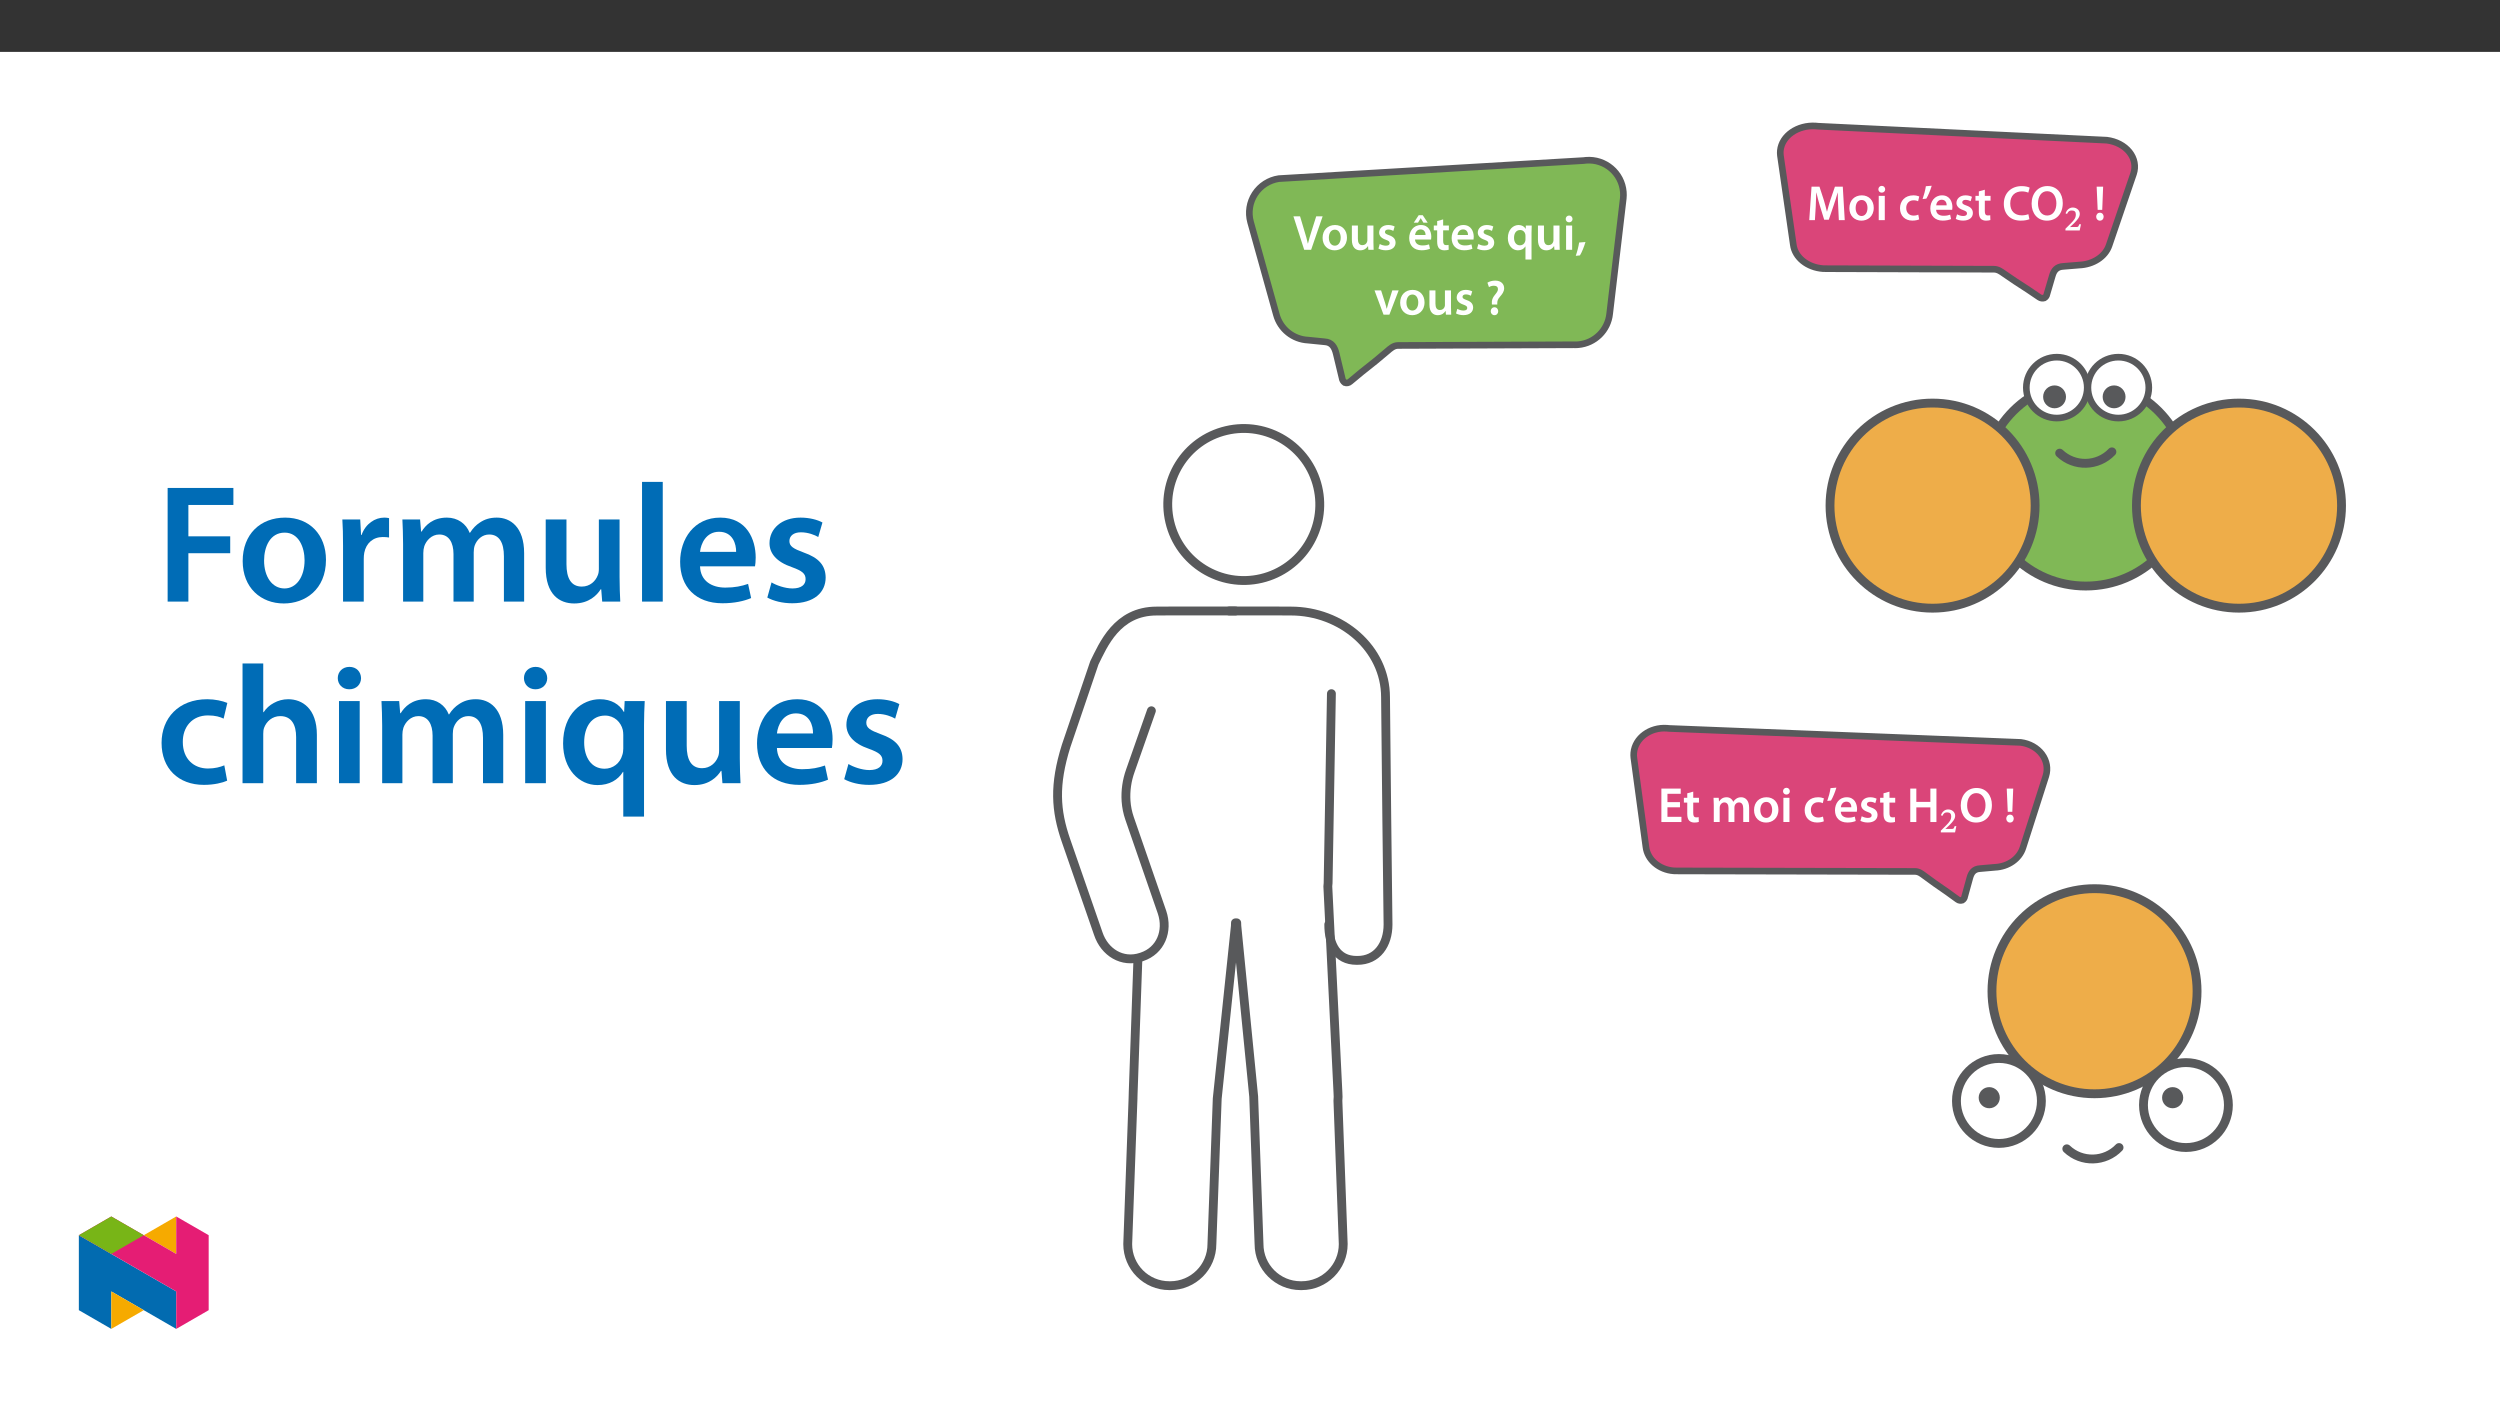 ﻿<?xml version="1.0" encoding="utf-8"?>
<svg xmlns="http://www.w3.org/2000/svg" xmlns:xlink="http://www.w3.org/1999/xlink" viewBox="0 0 960 540" version="1.1">
  <rect x="0" y="0" width="960" height="540" fill="#333333" stroke="none"/>
  <defs>
    <g>
      <symbol overflow="visible" id="glyph0-0">
        <path style="stroke:none;" d="M 0 0 L 9.453 0 L 9.453 -13.344 L 0 -13.344 Z M 4.734 -7.547 L 1.547 -12.297 L 7.891 -12.297 Z M 5.297 -6.625 L 8.516 -11.453 L 8.516 -1.875 L 5.312 -6.656 Z M 1.516 -0.953 L 4.734 -5.766 L 7.891 -1.047 L 1.547 -1.047 Z M 0.953 -11.453 L 4.125 -6.656 L 0.953 -1.875 Z M 0.953 -11.453 " />
      </symbol>
      <symbol overflow="visible" id="glyph0-1">
        <path style="stroke:none;" d="M 8.484 -7.641 L 3.672 -7.641 L 3.672 -10.844 L 8.766 -10.844 L 8.766 -12.844 L 1.344 -12.844 L 1.344 0 L 9.047 0 L 9.047 -2 L 3.672 -2 L 3.672 -5.656 L 8.484 -5.656 Z M 8.484 -7.641 " />
      </symbol>
      <symbol overflow="visible" id="glyph0-2">
        <path style="stroke:none;" d="M 1.625 -10.969 L 1.625 -9.312 L 0.328 -9.312 L 0.328 -7.469 L 1.625 -7.469 L 1.625 -3.172 C 1.625 -1.969 1.859 -1.078 2.359 -0.547 C 2.797 -0.078 3.5 0.203 4.375 0.203 C 5.094 0.203 5.719 0.094 6.062 -0.031 L 6 -1.891 C 5.75 -1.812 5.531 -1.797 5.109 -1.797 C 4.219 -1.797 3.922 -2.312 3.922 -3.438 L 3.922 -7.469 L 6.125 -7.469 L 6.125 -9.312 L 3.922 -9.312 L 3.922 -11.672 L 1.625 -11.031 Z M 1.625 -10.969 " />
      </symbol>
      <symbol overflow="visible" id="glyph0-3">
        <path style="stroke:none;" d="M 1.25 0 L 3.516 0 L 3.516 -5.484 C 3.516 -5.75 3.562 -6.016 3.641 -6.266 C 3.859 -6.891 4.453 -7.531 5.312 -7.531 C 6.391 -7.531 6.906 -6.656 6.906 -5.375 L 6.906 0 L 9.172 0 L 9.172 -5.562 C 9.172 -5.828 9.219 -6.125 9.297 -6.344 C 9.531 -7 10.125 -7.531 10.922 -7.531 C 12.031 -7.531 12.562 -6.656 12.562 -5.125 L 12.562 0 L 14.828 0 L 14.828 -5.469 C 14.828 -8.422 13.281 -9.516 11.766 -9.516 C 11 -9.516 10.406 -9.312 9.875 -8.953 C 9.453 -8.688 9.078 -8.312 8.766 -7.812 L 8.688 -7.812 C 8.328 -8.781 7.375 -9.516 6.172 -9.516 C 4.594 -9.516 3.766 -8.641 3.328 -7.953 L 3.25 -7.953 L 3.141 -9.312 L 1.156 -9.312 C 1.219 -8.453 1.25 -7.562 1.25 -6.516 Z M 1.25 0 " />
      </symbol>
      <symbol overflow="visible" id="glyph0-4">
        <path style="stroke:none;" d="M 5.438 -9.516 C 2.656 -9.516 0.656 -7.609 0.656 -4.578 C 0.656 -1.609 2.688 0.203 5.281 0.203 C 7.625 0.203 10.016 -1.344 10.016 -4.734 C 10.016 -7.531 8.172 -9.516 5.438 -9.516 Z M 5.375 -7.734 C 6.969 -7.734 7.609 -6.109 7.609 -4.672 C 7.609 -2.797 6.672 -1.578 5.359 -1.578 C 3.953 -1.578 3.062 -2.859 3.062 -4.641 C 3.062 -6.172 3.734 -7.734 5.375 -7.734 Z M 5.375 -7.734 " />
      </symbol>
      <symbol overflow="visible" id="glyph0-5">
        <path style="stroke:none;" d="M 3.578 -0.031 L 3.578 -9.312 L 1.25 -9.312 L 1.25 0 L 3.578 0 Z M 2.422 -13.156 C 1.641 -13.156 1.109 -12.547 1.109 -11.828 C 1.109 -11.141 1.625 -10.547 2.406 -10.547 C 3.219 -10.547 3.734 -11.141 3.734 -11.828 C 3.703 -12.547 3.219 -13.156 2.422 -13.156 Z M 2.422 -13.156 " />
      </symbol>
      <symbol overflow="visible" id="glyph0-6">
        <path style="stroke:none;" d="M 7.703 -2.094 C 7.25 -1.906 6.656 -1.734 5.859 -1.734 C 4.281 -1.734 3.047 -2.766 3.047 -4.656 C 3.031 -6.344 4.094 -7.609 5.859 -7.609 C 6.703 -7.609 7.25 -7.438 7.609 -7.25 L 8.047 -9.094 C 7.516 -9.328 6.641 -9.516 5.797 -9.516 C 2.547 -9.516 0.656 -7.328 0.656 -4.562 C 0.656 -1.703 2.531 0.188 5.406 0.188 C 6.562 0.188 7.531 -0.062 8.016 -0.281 L 7.688 -2.094 Z M 7.703 -2.094 " />
      </symbol>
      <symbol overflow="visible" id="glyph0-7">
        <path style="stroke:none;" d="M 1.781 -12.969 C 1.547 -11.422 1.047 -9.562 0.531 -8.094 L 1.969 -8.25 C 2.688 -9.438 3.516 -11.406 4.031 -13.203 L 1.781 -13.016 Z M 1.781 -12.969 " />
      </symbol>
      <symbol overflow="visible" id="glyph0-8">
        <path style="stroke:none;" d="M 9.062 -4 C 9.094 -4.203 9.141 -4.547 9.141 -4.969 C 9.141 -7 8.156 -9.516 5.172 -9.516 C 2.219 -9.516 0.656 -7.062 0.656 -4.5 C 0.656 -1.688 2.422 0.188 5.406 0.188 C 6.734 0.188 7.828 -0.062 8.625 -0.391 L 8.266 -2.078 C 7.562 -1.828 6.812 -1.672 5.734 -1.672 C 4.234 -1.672 2.953 -2.328 2.891 -3.953 L 9.047 -3.953 Z M 2.891 -5.625 C 2.984 -6.562 3.594 -7.828 5.031 -7.828 C 6.578 -7.828 6.969 -6.469 6.938 -5.672 L 2.891 -5.672 Z M 2.891 -5.625 " />
      </symbol>
      <symbol overflow="visible" id="glyph0-9">
        <path style="stroke:none;" d="M 0.688 -0.453 C 1.359 -0.078 2.359 0.188 3.484 0.188 C 5.922 0.188 7.234 -1.062 7.234 -2.75 C 7.203 -4.109 6.453 -5.016 4.766 -5.594 C 3.594 -6.031 3.156 -6.25 3.156 -6.828 C 3.156 -7.406 3.609 -7.781 4.453 -7.781 C 5.266 -7.781 6.016 -7.469 6.375 -7.266 L 6.875 -8.953 C 6.312 -9.25 5.438 -9.516 4.406 -9.516 C 2.266 -9.516 0.922 -8.219 0.922 -6.578 C 0.922 -5.484 1.672 -4.469 3.469 -3.859 C 4.594 -3.438 4.969 -3.172 4.969 -2.547 C 4.969 -1.953 4.516 -1.578 3.5 -1.578 C 2.672 -1.578 1.672 -1.906 1.156 -2.234 L 0.656 -0.469 Z M 0.688 -0.453 " />
      </symbol>
      <symbol overflow="visible" id="glyph0-10">
        <path style="stroke:none;" d="M 1.344 -12.797 L 1.344 0 L 3.672 0 L 3.672 -5.625 L 9.062 -5.625 L 9.062 0 L 11.391 0 L 11.391 -12.844 L 9.062 -12.844 L 9.062 -7.734 L 3.672 -7.734 L 3.672 -12.844 L 1.344 -12.844 Z M 1.344 -12.797 " />
      </symbol>
      <symbol overflow="visible" id="glyph0-11">
        <path style="stroke:none;" d="M 6.75 -13.078 C 3.156 -13.078 0.688 -10.25 0.688 -6.312 C 0.688 -2.594 2.953 0.203 6.562 0.203 C 10.062 0.203 12.656 -2.266 12.656 -6.547 C 12.656 -10.203 10.469 -13.078 6.75 -13.078 Z M 6.672 -11.109 C 9 -11.109 10.203 -8.875 10.203 -6.469 C 10.203 -3.797 8.938 -1.766 6.672 -1.766 C 4.453 -1.766 3.141 -3.766 3.141 -6.375 C 3.141 -9 4.375 -11.109 6.672 -11.109 Z M 6.672 -11.109 " />
      </symbol>
      <symbol overflow="visible" id="glyph0-12">
        <path style="stroke:none;" d="M 3.25 -3.969 L 3.594 -12.844 L 1.109 -12.844 L 1.5 -3.938 L 3.234 -3.938 Z M 2.344 0.203 C 3.234 0.203 3.797 -0.469 3.797 -1.312 C 3.781 -2.172 3.234 -2.844 2.359 -2.844 C 1.516 -2.844 0.922 -2.172 0.922 -1.312 C 0.922 -0.469 1.516 0.203 2.344 0.203 Z M 2.344 0.203 " />
      </symbol>
      <symbol overflow="visible" id="glyph0-13">
        <path style="stroke:none;" d="M 6.922 -0.031 L 11.328 -12.844 L 8.859 -12.844 L 7 -6.969 C 6.516 -5.406 6.031 -3.859 5.703 -2.406 L 5.641 -2.406 C 5.344 -3.891 4.906 -5.375 4.406 -6.984 L 2.656 -12.844 L 0.109 -12.844 L 4.25 0 L 6.906 0 Z M 6.922 -0.031 " />
      </symbol>
      <symbol overflow="visible" id="glyph0-14">
        <path style="stroke:none;" d="M 9.5 -9.312 L 7.172 -9.312 L 7.172 -3.688 C 7.172 -3.422 7.141 -3.203 7.031 -3.016 L 7.031 -2.969 C 6.812 -2.359 6.203 -1.781 5.266 -1.781 C 4.031 -1.781 3.531 -2.703 3.531 -4.234 L 3.531 -9.312 L 1.219 -9.312 L 1.219 -3.844 C 1.219 -0.828 2.75 0.203 4.406 0.203 C 6.078 0.203 6.984 -0.734 7.359 -1.375 L 7.438 -1.375 L 7.547 0 L 9.578 0 C 9.531 -0.797 9.5 -1.703 9.5 -2.797 Z M 9.5 -9.312 " />
      </symbol>
      <symbol overflow="visible" id="glyph0-15">
        <path style="stroke:none;" d="M 9.062 -4 C 9.094 -4.203 9.141 -4.547 9.141 -4.969 C 9.141 -7 8.156 -9.516 5.172 -9.516 C 2.219 -9.516 0.656 -7.062 0.656 -4.5 C 0.656 -1.688 2.422 0.188 5.406 0.188 C 6.734 0.188 7.828 -0.062 8.625 -0.391 L 8.266 -2.078 C 7.562 -1.828 6.812 -1.672 5.734 -1.672 C 4.234 -1.672 2.953 -2.328 2.891 -3.953 L 9.047 -3.953 Z M 2.891 -5.625 C 2.984 -6.562 3.594 -7.828 5.031 -7.828 C 6.578 -7.828 6.969 -6.469 6.938 -5.672 L 2.891 -5.672 Z M 4.297 -13.281 L 2.406 -10.406 L 4.031 -10.406 L 5.047 -12.109 L 5.109 -12.109 L 6.109 -10.406 L 7.766 -10.406 L 5.844 -13.297 L 4.297 -13.297 Z M 4.297 -13.281 " />
      </symbol>
      <symbol overflow="visible" id="glyph0-16">
        <path style="stroke:none;" d="M 7.422 3.75 L 9.75 3.75 L 9.75 -6.578 C 9.75 -7.547 9.781 -8.422 9.828 -9.312 L 7.562 -9.312 L 7.516 -8.062 L 7.469 -8.078 C 6.984 -8.938 6.078 -9.516 4.781 -9.516 C 2.812 -9.516 0.656 -7.875 0.656 -4.5 C 0.656 -1.625 2.438 0.203 4.516 0.203 C 5.859 0.203 6.828 -0.375 7.359 -1.266 L 7.422 -1.266 Z M 7.422 -3.922 C 7.422 -3.688 7.375 -3.406 7.297 -3.203 C 7.031 -2.266 6.266 -1.719 5.312 -1.719 C 3.844 -1.719 3.031 -2.938 3.031 -4.609 C 3.031 -6.359 3.859 -7.594 5.375 -7.594 C 6.422 -7.594 7.156 -6.891 7.359 -6.016 C 7.406 -5.844 7.422 -5.641 7.422 -5.453 Z M 7.422 -3.922 " />
      </symbol>
      <symbol overflow="visible" id="glyph0-17">
        <path style="stroke:none;" d="M 1.734 2.141 C 2.484 0.922 3.312 -1.156 3.859 -2.984 L 1.422 -2.797 C 1.172 -1.172 0.656 0.812 0.125 2.312 L 1.719 2.156 Z M 1.734 2.141 " />
      </symbol>
      <symbol overflow="visible" id="glyph0-18">
        <path style="stroke:none;" d="M 0.203 -9.25 L 3.641 0 L 5.891 0 L 9.453 -9.312 L 7 -9.312 L 5.531 -4.578 C 5.281 -3.75 5.078 -3.031 4.906 -2.328 L 4.828 -2.328 C 4.672 -3.031 4.484 -3.766 4.219 -4.578 L 2.703 -9.312 L 0.188 -9.312 Z M 0.203 -9.25 " />
      </symbol>
      <symbol overflow="visible" id="glyph0-19">
        <path style="stroke:none;" d="M 4.688 -3.938 L 4.688 -4.359 C 4.656 -5.266 4.938 -6 5.703 -6.875 C 6.516 -7.797 7.328 -8.766 7.328 -10.141 C 7.328 -11.656 6.25 -13.078 3.891 -13.078 C 2.688 -13.078 1.609 -12.719 0.906 -12.281 L 1.5 -10.562 C 1.969 -10.906 2.719 -11.109 3.391 -11.109 C 4.453 -11.094 4.953 -10.594 4.953 -9.797 C 4.953 -9.062 4.469 -8.438 3.75 -7.562 C 2.859 -6.516 2.516 -5.438 2.609 -4.422 L 2.625 -3.891 L 4.688 -3.891 Z M 3.594 0.203 C 4.484 0.203 5.047 -0.469 5.047 -1.312 C 5.031 -2.172 4.469 -2.844 3.609 -2.844 C 2.781 -2.844 2.172 -2.172 2.172 -1.312 C 2.172 -0.469 2.766 0.203 3.594 0.203 Z M 3.594 0.203 " />
      </symbol>
      <symbol overflow="visible" id="glyph0-20">
        <path style="stroke:none;" d="M 12.359 0 L 14.625 0 L 13.875 -12.844 L 10.859 -12.844 L 9.094 -7.688 C 8.609 -6.188 8.172 -4.609 7.828 -3.297 L 7.766 -3.297 C 7.453 -4.656 7.062 -6.172 6.609 -7.656 L 4.922 -12.844 L 1.875 -12.844 L 1 0 L 3.172 0 L 3.484 -5.172 C 3.578 -6.906 3.656 -8.938 3.688 -10.562 L 3.75 -10.562 C 4.094 -9 4.547 -7.266 5.031 -5.641 L 6.734 -0.156 L 8.5 -0.156 L 10.391 -5.719 C 10.953 -7.328 11.484 -9.047 11.891 -10.562 L 11.938 -10.562 C 11.938 -8.875 12.031 -6.891 12.109 -5.234 Z M 12.359 0 " />
      </symbol>
      <symbol overflow="visible" id="glyph0-21">
        <path style="stroke:none;" d="M 10.109 -2.297 C 9.484 -2.031 8.5 -1.828 7.562 -1.828 C 4.75 -1.828 3.125 -3.562 3.125 -6.375 C 3.125 -9.438 5 -11.031 7.594 -11.031 C 8.625 -11.031 9.484 -10.797 10.062 -10.547 L 10.578 -12.469 C 10.109 -12.719 9.031 -13.062 7.5 -13.062 C 3.594 -13.062 0.656 -10.469 0.656 -6.266 C 0.656 -2.359 3.125 0.203 7.172 0.203 C 8.719 0.203 9.938 -0.094 10.484 -0.359 L 10.078 -2.297 Z M 10.109 -2.297 " />
      </symbol>
      <symbol overflow="visible" id="glyph1-0">
        <path style="stroke:none;" d="M 4.375 -2.391 L 4.375 -2.594 C 4.375 -4.047 6.5 -5.078 6.5 -7.016 C 6.5 -8.406 5.219 -9.141 3.922 -9.141 C 2.578 -9.141 1.531 -8.234 1.531 -7.172 C 1.531 -6.547 1.922 -6.109 2.344 -6.109 C 2.656 -6.109 3.078 -6.406 3.078 -6.828 C 3.078 -7.328 2.797 -7.344 2.797 -7.781 C 2.797 -8.188 3.016 -8.359 3.797 -8.359 C 4.656 -8.359 5.031 -8.031 5.031 -6.984 C 5.031 -4.938 3.562 -4.453 3.562 -2.734 L 3.562 -2.25 L 4.375 -2.25 Z M 4.875 -0.766 C 4.875 -1.172 4.469 -1.703 4 -1.703 C 3.516 -1.703 3.078 -1.188 3.078 -0.766 C 3.078 -0.328 3.469 0.109 3.984 0.109 C 4.469 0.109 4.875 -0.344 4.875 -0.766 Z M 8.016 2.109 L 8.016 -10.672 L -0.016 -10.672 L -0.016 2.234 L 8.016 2.234 Z M 7.188 1.266 L 0.938 1.266 L 0.938 -9.719 L 7.047 -9.719 L 7.047 1.266 Z M 7.188 1.266 " />
      </symbol>
      <symbol overflow="visible" id="glyph1-1">
        <path style="stroke:none;" d="M 6.141 -2.391 L 5.672 -2.391 C 5.312 -1.453 5.281 -1.328 4.578 -1.328 L 2.75 -1.328 L 1.953 -1.297 L 1.953 -1.156 L 3.656 -2.766 C 5.062 -4.188 5.859 -5.188 5.859 -6.375 C 5.859 -7.766 4.672 -8.812 3.188 -8.812 C 1.891 -8.812 0.844 -7.922 0.406 -6.578 L 0.953 -6.344 C 1.531 -7.5 1.969 -7.672 2.828 -7.672 C 3.859 -7.672 4.344 -7.172 4.344 -6.172 C 4.344 -4.781 3.719 -4.047 2.406 -2.703 L 0.359 -0.656 L 0.359 0 L 5.828 0 L 6.312 -2.391 Z M 6.141 -2.391 " />
      </symbol>
      <symbol overflow="visible" id="glyph2-0">
        <path style="stroke:none;" d="M 0 0 L 32.375 0 L 32.375 -45.328 L 0 -45.328 Z M 16.188 -25.578 L 5.188 -42.094 L 27.188 -42.094 Z M 18.125 -22.656 L 29.141 -39.172 L 29.141 -6.156 Z M 5.188 -3.234 L 16.188 -19.75 L 27.188 -3.234 Z M 3.234 -39.172 L 14.25 -22.656 L 3.234 -6.156 Z M 3.234 -39.172 " />
      </symbol>
      <symbol overflow="visible" id="glyph2-1">
        <path style="stroke:none;" d="M 4.594 0 L 12.562 0 L 12.562 -18.578 L 28.625 -18.578 L 28.625 -25.062 L 12.562 -25.062 L 12.562 -37.109 L 29.844 -37.109 L 29.844 -43.641 L 4.594 -43.641 Z M 4.594 0 " />
      </symbol>
      <symbol overflow="visible" id="glyph2-2">
        <path style="stroke:none;" d="M 18.578 -32.25 C 9.062 -32.25 2.266 -25.906 2.266 -15.547 C 2.266 -5.375 9.188 0.719 18.062 0.719 C 26.094 0.719 34.25 -4.469 34.25 -16.062 C 34.25 -25.641 27.969 -32.25 18.578 -32.25 Z M 18.391 -26.484 C 23.828 -26.484 26.031 -20.781 26.031 -15.859 C 26.031 -9.453 22.859 -5.047 18.328 -5.047 C 13.531 -5.047 10.484 -9.641 10.484 -15.734 C 10.484 -20.984 12.75 -26.484 18.391 -26.484 Z M 18.391 -26.484 " />
      </symbol>
      <symbol overflow="visible" id="glyph2-3">
        <path style="stroke:none;" d="M 4.281 0 L 12.234 0 L 12.234 -16.375 C 12.234 -17.219 12.297 -18.062 12.438 -18.781 C 13.141 -22.406 15.797 -24.797 19.547 -24.797 C 20.531 -24.797 21.234 -24.734 21.953 -24.609 L 21.953 -32.047 C 21.297 -32.188 20.844 -32.25 20.078 -32.25 C 16.641 -32.25 12.953 -29.984 11.391 -25.578 L 11.203 -25.578 L 10.875 -31.531 L 4.016 -31.531 C 4.203 -28.75 4.281 -25.641 4.281 -21.375 Z M 4.281 0 " />
      </symbol>
      <symbol overflow="visible" id="glyph2-4">
        <path style="stroke:none;" d="M 4.281 0 L 12.047 0 L 12.047 -18.641 C 12.047 -19.547 12.172 -20.469 12.438 -21.297 C 13.203 -23.438 15.219 -25.766 18.188 -25.766 C 21.891 -25.766 23.641 -22.656 23.641 -18.266 L 23.641 0 L 31.406 0 L 31.406 -18.906 C 31.406 -19.812 31.531 -20.844 31.797 -21.562 C 32.641 -23.828 34.641 -25.766 37.359 -25.766 C 41.188 -25.766 43 -22.656 43 -17.422 L 43 0 L 50.766 0 L 50.766 -18.578 C 50.766 -28.688 45.453 -32.25 40.281 -32.25 C 37.625 -32.25 35.609 -31.594 33.797 -30.375 C 32.375 -29.469 31.078 -28.172 29.984 -26.422 L 29.844 -26.422 C 28.484 -29.922 25.25 -32.25 21.109 -32.25 C 15.734 -32.25 12.891 -29.328 11.391 -26.875 L 11.203 -26.875 L 10.812 -31.531 L 4.016 -31.531 C 4.141 -28.812 4.281 -25.766 4.281 -22.141 Z M 4.281 0 " />
      </symbol>
      <symbol overflow="visible" id="glyph2-5">
        <path style="stroke:none;" d="M 32.5 -31.531 L 24.547 -31.531 L 24.547 -12.5 C 24.547 -11.594 24.406 -10.688 24.094 -10.031 C 23.312 -7.969 21.234 -5.766 18 -5.766 C 13.797 -5.766 12.109 -9.125 12.109 -14.375 L 12.109 -31.531 L 4.141 -31.531 L 4.141 -13.016 C 4.141 -2.719 9.391 0.719 15.094 0.719 C 20.781 0.719 23.891 -2.531 25.25 -4.734 L 25.453 -4.734 L 25.828 0 L 32.766 0 C 32.641 -2.594 32.5 -5.703 32.5 -9.453 Z M 32.5 -31.531 " />
      </symbol>
      <symbol overflow="visible" id="glyph2-6">
        <path style="stroke:none;" d="M 4.281 0 L 12.234 0 L 12.234 -45.969 L 4.281 -45.969 Z M 4.281 0 " />
      </symbol>
      <symbol overflow="visible" id="glyph2-7">
        <path style="stroke:none;" d="M 31.016 -13.531 C 31.141 -14.25 31.281 -15.406 31.281 -16.906 C 31.281 -23.828 27.906 -32.25 17.672 -32.25 C 7.578 -32.25 2.266 -24.016 2.266 -15.281 C 2.266 -5.641 8.281 0.641 18.516 0.641 C 23.047 0.641 26.812 -0.188 29.531 -1.359 L 28.359 -6.797 C 25.906 -5.953 23.312 -5.375 19.625 -5.375 C 14.5 -5.375 10.094 -7.828 9.906 -13.531 Z M 9.906 -19.094 C 10.234 -22.344 12.297 -26.812 17.219 -26.812 C 22.531 -26.812 23.828 -22.016 23.766 -19.094 Z M 9.906 -19.094 " />
      </symbol>
      <symbol overflow="visible" id="glyph2-8">
        <path style="stroke:none;" d="M 2.328 -1.547 C 4.656 -0.266 8.094 0.641 11.906 0.641 C 20.266 0.641 24.734 -3.5 24.734 -9.266 C 24.672 -13.922 22.078 -16.828 16.312 -18.844 C 12.297 -20.328 10.812 -21.234 10.812 -23.25 C 10.812 -25.188 12.375 -26.609 15.219 -26.609 C 18 -26.609 20.594 -25.578 21.891 -24.797 L 23.5 -30.375 C 21.625 -31.406 18.578 -32.25 15.094 -32.25 C 7.766 -32.25 3.172 -27.969 3.172 -22.406 C 3.172 -18.641 5.703 -15.281 11.844 -13.203 C 15.734 -11.781 17.031 -10.75 17.031 -8.609 C 17.031 -6.547 15.469 -5.047 11.984 -5.047 C 9.125 -5.047 5.703 -6.281 3.953 -7.375 Z M 2.328 -1.547 " />
      </symbol>
      <symbol overflow="visible" id="glyph2-9">
        <path style="stroke:none;" d="M 26.359 -6.859 C 24.797 -6.219 22.797 -5.641 20.078 -5.641 C 14.641 -5.641 10.422 -9.328 10.422 -15.797 C 10.359 -21.562 13.984 -26.031 20.078 -26.031 C 22.922 -26.031 24.797 -25.453 26.094 -24.797 L 27.516 -30.828 C 25.703 -31.594 22.734 -32.25 19.812 -32.25 C 8.734 -32.25 2.266 -24.922 2.266 -15.469 C 2.266 -5.703 8.672 0.641 18.516 0.641 C 22.469 0.641 25.766 -0.188 27.453 -0.969 Z M 26.359 -6.859 " />
      </symbol>
      <symbol overflow="visible" id="glyph2-10">
        <path style="stroke:none;" d="M 4.281 0 L 12.234 0 L 12.234 -18.906 C 12.234 -19.75 12.297 -20.594 12.562 -21.297 C 13.469 -23.703 15.672 -25.766 18.781 -25.766 C 23.188 -25.766 24.859 -22.281 24.859 -17.734 L 24.859 0 L 32.828 0 L 32.828 -18.578 C 32.828 -28.688 27.188 -32.25 21.828 -32.25 C 19.812 -32.25 17.938 -31.734 16.312 -30.828 C 14.703 -29.984 13.344 -28.75 12.375 -27.266 L 12.234 -27.266 L 12.234 -45.969 L 4.281 -45.969 Z M 4.281 0 " />
      </symbol>
      <symbol overflow="visible" id="glyph2-11">
        <path style="stroke:none;" d="M 12.234 0 L 12.234 -31.531 L 4.281 -31.531 L 4.281 0 Z M 8.281 -44.672 C 5.641 -44.672 3.812 -42.797 3.812 -40.344 C 3.812 -38.016 5.562 -36.062 8.219 -36.062 C 11 -36.062 12.75 -38.016 12.75 -40.344 C 12.688 -42.797 11 -44.672 8.281 -44.672 Z M 8.281 -44.672 " />
      </symbol>
      <symbol overflow="visible" id="glyph2-12">
        <path style="stroke:none;" d="M 25.375 12.828 L 33.344 12.828 L 33.344 -22.406 C 33.344 -25.703 33.469 -28.688 33.609 -31.531 L 25.906 -31.531 L 25.703 -27.328 L 25.578 -27.391 C 23.891 -30.297 20.781 -32.25 16.375 -32.25 C 9.641 -32.25 2.266 -26.812 2.266 -15.281 C 2.266 -5.438 8.359 0.719 15.469 0.719 C 20.078 0.719 23.375 -1.297 25.25 -4.344 L 25.375 -4.344 Z M 25.375 -13.281 C 25.375 -12.5 25.25 -11.531 25 -10.812 C 24.094 -7.641 21.438 -5.562 18.188 -5.562 C 13.141 -5.562 10.359 -9.906 10.359 -15.672 C 10.359 -21.625 13.203 -25.969 18.391 -25.969 C 21.953 -25.969 24.469 -23.438 25.188 -20.469 C 25.312 -19.875 25.375 -19.172 25.375 -18.516 Z M 25.375 -13.281 " />
      </symbol>
    </g>
    <clipPath id="clip1">
      <path d="M 404.402 232 L 477 232 L 477 370 L 404.402 370 Z M 404.402 232 " />
    </clipPath>
    <clipPath id="clip2">
      <path d="M 431 264 L 518 264 L 518 495.402 L 431 495.402 Z M 431 264 " />
    </clipPath>
    <clipPath id="clip3">
      <path d="M 775 359 L 900.848 359 L 900.848 489 L 775 489 Z M 775 359 " />
    </clipPath>
    <clipPath id="clip4">
      <path d="M 772 106 L 900.848 106 L 900.848 282 L 772 282 Z M 772 106 " />
    </clipPath>
    <clipPath id="clip5">
      <path d="M 443 47.074 L 660 47.074 L 660 184 L 443 184 Z M 443 47.074 " />
    </clipPath>
    <clipPath id="clip6">
      <path d="M 647 47.074 L 856 47.074 L 856 151 L 647 151 Z M 647 47.074 " />
    </clipPath>
    <clipPath id="clip7">
      <path d="M 30.277 474 L 68 474 L 68 510.301 L 30.277 510.301 Z M 30.277 474 " />
    </clipPath>
    <clipPath id="clip8">
      <path d="M 42 495 L 56 495 L 56 510.301 L 42 510.301 Z M 42 495 " />
    </clipPath>
    <clipPath id="clip9">
      <path d="M 55 467.125 L 68 467.125 L 68 482 L 55 482 Z M 55 467.125 " />
    </clipPath>
    <clipPath id="clip10">
      <path d="M 30.277 467.125 L 80.133 467.125 L 80.133 510.301 L 30.277 510.301 Z M 30.277 467.125 " />
    </clipPath>
    <clipPath id="clip11">
      <path d="M 30.277 467.125 L 56 467.125 L 56 482 L 30.277 482 Z M 30.277 467.125 " />
    </clipPath>
  </defs>
  <g id="surface1">
    <path style=" stroke:none;fill-rule:nonzero;fill:rgb(100%,100%,100%);fill-opacity:1;" d="M 0 559.926 L 960 559.926 L 960 19.926 L 0 19.926 Z M 0 559.926 " />
    <path style="fill:none;stroke-width:4;stroke-linecap:round;stroke-linejoin:round;stroke:rgb(34.499%,34.9%,35.699%);stroke-opacity:1;stroke-miterlimit:4;" d="M 0.002 0.002 C -0.021 -8.95 3.6 -16.221 12.548 -16.243 L 12.934 -16.243 C 21.881 -16.271 26.748 -9.033 26.771 -0.085 C 26.771 -0.085 25.645 94.101 25.645 102.603 C 25.645 124.772 5.677 141.541 -17.016 141.574 L -23.468 141.606 L -44.984 141.606 " transform="matrix(0.85,0,0,-0.85,510.248,354.982)" />
    <g clip-path="url(#clip1)" clip-rule="nonzero">
      <path style="fill:none;stroke-width:4;stroke-linecap:round;stroke-linejoin:round;stroke:rgb(34.499%,34.9%,35.699%);stroke-opacity:1;stroke-miterlimit:4;" d="M 0.001 -0.002 L -29.162 -0.002 L -35.614 -0.034 C -53.569 -0.034 -59.76 -15.448 -63.749 -23.44 L -76.506 -60.972 C -82.016 -78.587 -81.281 -90.094 -76.561 -103.715 L -61.984 -145.751 C -59.153 -154.239 -51.12 -159.202 -42.632 -156.372 L -42.269 -156.252 C -33.776 -153.421 -30.334 -144.621 -33.165 -136.133 L -47.852 -93.683 C -48.716 -91.165 -49.245 -88.545 -49.433 -85.894 C -49.732 -81.229 -49.07 -76.555 -47.489 -72.162 L -37.981 -45.08 " transform="matrix(0.85,0,0,-0.85,474.421,234.615)" />
    </g>
    <g clip-path="url(#clip2)" clip-rule="nonzero">
      <path style="fill:none;stroke-width:4;stroke-linecap:round;stroke-linejoin:round;stroke:rgb(34.499%,34.9%,35.699%);stroke-opacity:1;stroke-miterlimit:4;" d="M 0.002 -0 L -2.126 -60.221 C -2.19 -60.956 -2.209 -61.696 -2.186 -62.436 L -2.186 -62.62 L -4.589 -128.521 C -4.589 -138.897 3.821 -147.312 14.202 -147.312 L 14.648 -147.312 C 25.029 -147.312 33.444 -138.897 33.444 -128.521 L 35.852 -62.776 L 44.041 15.147 C 44.083 15.629 44.096 16.116 44.083 16.604 C 44.276 16.604 44.469 16.604 44.657 16.604 C 44.653 16.121 44.662 15.634 44.708 15.147 L 52.332 -62.009 C 52.332 -62.036 52.327 -62.068 52.327 -62.096 L 54.735 -128.521 C 54.735 -138.897 63.15 -147.312 73.531 -147.312 L 73.977 -147.312 C 84.358 -147.312 92.773 -138.897 92.773 -128.521 L 90.365 -63.755 C 90.484 -62.583 90.494 -61.397 90.392 -60.221 L 85.811 33.134 C 85.893 33.589 85.935 34.053 85.939 34.517 L 87.433 120.142 " transform="matrix(0.85,0,0,-0.85,436.944,368.484)" />
    </g>
    <path style="fill:none;stroke-width:4;stroke-linecap:round;stroke-linejoin:round;stroke:rgb(34.499%,34.9%,35.699%);stroke-opacity:1;stroke-miterlimit:4;" d="M 0.002 -0.001 C 18.457 4.356 36.95 -7.073 41.307 -25.529 C 45.663 -43.985 34.234 -62.482 15.778 -66.839 C -2.678 -71.195 -21.175 -59.766 -25.527 -41.306 C -29.888 -22.85 -18.459 -4.357 0.002 -0.001 Z M 0.002 -0.001 " transform="matrix(0.85,0,0,-0.85,470.901,165.324)" />
    <path style=" stroke:none;fill-rule:nonzero;fill:rgb(93.3%,67.799%,28.6%);fill-opacity:1;" d="M 804.293 341.25 C 826.039 341.25 843.672 358.883 843.672 380.629 C 843.672 402.379 826.039 420.008 804.293 420.008 C 782.543 420.008 764.914 402.379 764.914 380.629 C 764.914 358.883 782.543 341.25 804.293 341.25 " />
    <path style="fill:none;stroke-width:4;stroke-linecap:butt;stroke-linejoin:miter;stroke:rgb(34.499%,34.9%,35.699%);stroke-opacity:1;stroke-miterlimit:10;" d="M 0 0.001 C 25.584 0.001 46.328 -20.743 46.328 -46.327 C 46.328 -71.915 25.584 -92.655 0 -92.655 C -25.588 -92.655 -46.328 -71.915 -46.328 -46.327 C -46.328 -20.743 -25.588 0.001 0 0.001 Z M 0 0.001 " transform="matrix(0.85,0,0,-0.85,804.293,341.251)" />
    <path style=" stroke:none;fill-rule:nonzero;fill:rgb(100%,100%,100%);fill-opacity:1;" d="M 767.586 406.461 C 776.594 406.461 783.895 413.762 783.895 422.77 C 783.895 431.773 776.594 439.078 767.586 439.078 C 758.582 439.078 751.277 431.773 751.277 422.77 C 751.277 413.762 758.582 406.461 767.586 406.461 " />
    <path style="fill:none;stroke-width:4;stroke-linecap:butt;stroke-linejoin:miter;stroke:rgb(34.499%,34.9%,35.699%);stroke-opacity:1;stroke-miterlimit:10;" d="M -0.001 0.001 C 10.596 0.001 19.186 -8.588 19.186 -19.186 C 19.186 -29.778 10.596 -38.372 -0.001 -38.372 C -10.594 -38.372 -19.188 -29.778 -19.188 -19.186 C -19.188 -8.588 -10.594 0.001 -0.001 0.001 Z M -0.001 0.001 " transform="matrix(0.85,0,0,-0.85,767.587,406.462)" />
    <path style=" stroke:none;fill-rule:nonzero;fill:rgb(100%,100%,100%);fill-opacity:1;" d="M 839.398 408.035 C 848.406 408.035 855.707 415.336 855.707 424.34 C 855.707 433.348 848.406 440.648 839.398 440.648 C 830.395 440.648 823.094 433.348 823.094 424.34 C 823.094 415.336 830.395 408.035 839.398 408.035 " />
    <g clip-path="url(#clip3)" clip-rule="nonzero">
      <path style="fill:none;stroke-width:4;stroke-linecap:butt;stroke-linejoin:miter;stroke:rgb(34.499%,34.9%,35.699%);stroke-opacity:1;stroke-miterlimit:10;" d="M -0.001 -0.002 C 10.596 -0.002 19.186 -8.591 19.186 -19.184 C 19.186 -29.782 10.596 -38.371 -0.001 -38.371 C -10.594 -38.371 -19.183 -29.782 -19.183 -19.184 C -19.183 -8.591 -10.594 -0.002 -0.001 -0.002 Z M -0.001 -0.002 " transform="matrix(0.85,0,0,-0.85,839.399,408.033)" />
    </g>
    <path style=" stroke:none;fill-rule:nonzero;fill:rgb(50.2%,72.198%,33.699%);fill-opacity:1;" d="M 800.938 146.281 C 822.688 146.281 840.316 163.91 840.316 185.66 C 840.316 207.41 822.688 225.039 800.938 225.039 C 779.191 225.039 761.559 207.41 761.559 185.66 C 761.559 163.91 779.191 146.281 800.938 146.281 " />
    <path style="fill:none;stroke-width:4;stroke-linecap:butt;stroke-linejoin:miter;stroke:rgb(34.499%,34.9%,35.699%);stroke-opacity:1;stroke-miterlimit:10;" d="M -0 -0 C 25.588 -0 46.328 -20.74 46.328 -46.329 C 46.328 -71.917 25.588 -92.657 -0 -92.657 C -25.584 -92.657 -46.328 -71.917 -46.328 -46.329 C -46.328 -20.74 -25.584 -0 -0 -0 Z M -0 -0 " transform="matrix(0.85,0,0,-0.85,800.938,146.281)" />
    <path style="fill:none;stroke-width:4;stroke-linecap:round;stroke-linejoin:miter;stroke:rgb(34.499%,34.9%,35.699%);stroke-opacity:1;stroke-miterlimit:10;" d="M 0.002 0.001 C -6.358 -6.681 -16.928 -6.938 -23.605 -0.578 " transform="matrix(0.85,0,0,-0.85,810.971,173.509)" />
    <path style="fill:none;stroke-width:4;stroke-linecap:round;stroke-linejoin:miter;stroke:rgb(34.499%,34.9%,35.699%);stroke-opacity:1;stroke-miterlimit:10;" d="M 0.001 0 C -6.359 -6.677 -16.929 -6.939 -23.606 -0.579 " transform="matrix(0.85,0,0,-0.85,813.718,440.649)" />
    <path style=" stroke:none;fill-rule:nonzero;fill:rgb(93.3%,67.799%,28.6%);fill-opacity:1;" d="M 742.105 154.781 C 763.855 154.781 781.484 172.41 781.484 194.16 C 781.484 215.91 763.855 233.539 742.105 233.539 C 720.355 233.539 702.727 215.91 702.727 194.16 C 702.727 172.41 720.355 154.781 742.105 154.781 " />
    <path style="fill:none;stroke-width:4;stroke-linecap:butt;stroke-linejoin:miter;stroke:rgb(34.499%,34.9%,35.699%);stroke-opacity:1;stroke-miterlimit:10;" d="M 0.001 -0 C 25.589 -0 46.329 -20.74 46.329 -46.329 C 46.329 -71.917 25.589 -92.657 0.001 -92.657 C -25.588 -92.657 -46.328 -71.917 -46.328 -46.329 C -46.328 -20.74 -25.588 -0 0.001 -0 Z M 0.001 -0 " transform="matrix(0.85,0,0,-0.85,742.105,154.781)" />
    <path style=" stroke:none;fill-rule:nonzero;fill:rgb(93.3%,67.799%,28.6%);fill-opacity:1;" d="M 859.77 154.781 C 881.52 154.781 899.148 172.41 899.148 194.16 C 899.148 215.91 881.52 233.539 859.77 233.539 C 838.023 233.539 820.391 215.91 820.391 194.16 C 820.391 172.41 838.023 154.781 859.77 154.781 " />
    <g clip-path="url(#clip4)" clip-rule="nonzero">
      <path style="fill:none;stroke-width:4;stroke-linecap:butt;stroke-linejoin:miter;stroke:rgb(34.499%,34.9%,35.699%);stroke-opacity:1;stroke-miterlimit:10;" d="M -0.001 -0 C 25.587 -0 46.327 -20.74 46.327 -46.329 C 46.327 -71.917 25.587 -92.657 -0.001 -92.657 C -25.585 -92.657 -46.329 -71.917 -46.329 -46.329 C -46.329 -20.74 -25.585 -0 -0.001 -0 Z M -0.001 -0 " transform="matrix(0.85,0,0,-0.85,859.77,154.781)" />
    </g>
    <path style=" stroke:none;fill-rule:nonzero;fill:rgb(100%,100%,100%);fill-opacity:1;" d="M 789.805 137.156 C 796.262 137.156 801.496 142.391 801.496 148.848 C 801.496 155.305 796.262 160.539 789.805 160.539 C 783.344 160.539 778.109 155.305 778.109 148.848 C 778.109 142.391 783.344 137.156 789.805 137.156 " />
    <path style="fill:none;stroke-width:3;stroke-linecap:butt;stroke-linejoin:miter;stroke:rgb(34.499%,34.9%,35.699%);stroke-opacity:1;stroke-miterlimit:10;" d="M 0.002 0.001 C 7.599 0.001 13.757 -6.158 13.757 -13.754 C 13.757 -21.351 7.599 -27.509 0.002 -27.509 C -7.599 -27.509 -13.757 -21.351 -13.757 -13.754 C -13.757 -6.158 -7.599 0.001 0.002 0.001 Z M 0.002 0.001 " transform="matrix(0.85,0,0,-0.85,789.803,137.157)" />
    <path style=" stroke:none;fill-rule:nonzero;fill:rgb(100%,100%,100%);fill-opacity:1;" d="M 813.453 137.156 C 819.91 137.156 825.145 142.391 825.145 148.848 C 825.145 155.305 819.91 160.539 813.453 160.539 C 806.996 160.539 801.762 155.305 801.762 148.848 C 801.762 142.391 806.996 137.156 813.453 137.156 " />
    <path style="fill:none;stroke-width:3;stroke-linecap:butt;stroke-linejoin:miter;stroke:rgb(34.499%,34.9%,35.699%);stroke-opacity:1;stroke-miterlimit:10;" d="M -0.001 0.001 C 7.595 0.001 13.753 -6.158 13.753 -13.754 C 13.753 -21.351 7.595 -27.509 -0.001 -27.509 C -7.598 -27.509 -13.756 -21.351 -13.756 -13.754 C -13.756 -6.158 -7.598 0.001 -0.001 0.001 Z M -0.001 0.001 " transform="matrix(0.85,0,0,-0.85,813.454,137.157)" />
    <path style=" stroke:none;fill-rule:nonzero;fill:rgb(34.499%,34.9%,35.699%);fill-opacity:1;" d="M 763.867 417.457 C 766.109 417.457 767.926 419.273 767.926 421.516 C 767.926 423.754 766.109 425.57 763.867 425.57 C 761.629 425.57 759.812 423.754 759.812 421.516 C 759.812 419.273 761.629 417.457 763.867 417.457 " />
    <path style=" stroke:none;fill-rule:nonzero;fill:rgb(34.499%,34.9%,35.699%);fill-opacity:1;" d="M 834.301 417.457 C 836.539 417.457 838.355 419.273 838.355 421.516 C 838.355 423.754 836.539 425.57 834.301 425.57 C 832.059 425.57 830.242 423.754 830.242 421.516 C 830.242 419.273 832.059 417.457 834.301 417.457 " />
    <path style=" stroke:none;fill-rule:nonzero;fill:rgb(50.2%,72.198%,33.699%);fill-opacity:1;" d="M 481.891 74.5 C 483.961 71.312 487.297 69.164 491.059 68.594 L 608.117 61.66 C 608.414 61.617 608.715 61.582 609.008 61.555 C 616.332 60.953 622.758 66.398 623.359 73.723 C 623.426 74.531 623.418 75.348 623.336 76.156 L 618.117 120.449 C 617.473 126.812 612.395 131.816 606.027 132.363 C 605.426 132.414 604.82 132.426 604.215 132.395 L 536.852 132.656 C 535.137 132.664 533.91 133.828 532.691 134.867 C 531.18 136.16 529.652 137.434 528.113 138.695 C 526.352 140.129 524.578 141.543 522.781 142.938 C 521.297 144.09 519.922 145.41 518.434 146.547 C 517.883 147.043 517.102 147.195 516.406 146.938 C 515.801 146.504 515.414 145.832 515.34 145.09 L 513.109 135.809 C 512.512 133.328 511.414 131.379 508.609 131.238 L 502.289 130.605 C 496.555 130.324 491.648 126.391 490.133 120.852 L 480.219 85.281 C 479.211 81.613 479.816 77.691 481.891 74.5 " />
    <g clip-path="url(#clip5)" clip-rule="nonzero">
      <path style="fill:none;stroke-width:3;stroke-linecap:butt;stroke-linejoin:miter;stroke:rgb(34.499%,34.9%,35.699%);stroke-opacity:1;stroke-miterlimit:10;" d="M 0.002 0.001 C 2.438 3.751 6.362 6.279 10.788 6.95 L 148.504 15.107 C 148.853 15.158 149.207 15.199 149.552 15.231 C 158.168 15.939 165.728 9.533 166.436 0.916 C 166.514 -0.035 166.505 -0.996 166.408 -1.947 L 160.269 -54.057 C 159.51 -61.543 153.536 -67.43 146.045 -68.073 C 145.338 -68.133 144.625 -68.147 143.913 -68.11 L 64.662 -68.418 C 62.645 -68.427 61.202 -69.796 59.768 -71.019 C 57.989 -72.54 56.192 -74.038 54.382 -75.523 C 52.309 -77.209 50.223 -78.873 48.109 -80.513 C 46.362 -81.869 44.745 -83.422 42.994 -84.76 C 42.346 -85.343 41.427 -85.523 40.609 -85.219 C 39.896 -84.709 39.441 -83.919 39.354 -83.046 L 36.73 -72.126 C 36.027 -69.208 34.736 -66.915 31.436 -66.75 L 24 -66.005 C 17.254 -65.674 11.482 -61.046 9.699 -54.53 L -1.965 -12.682 C -3.15 -8.367 -2.438 -3.753 0.002 0.001 Z M 0.002 0.001 " transform="matrix(0.85,0,0,-0.85,481.889,74.501)" />
    </g>
    <path style=" stroke:none;fill-rule:nonzero;fill:rgb(85.5%,27.1%,47.499%);fill-opacity:1;" d="M 817.699 58.398 C 815.734 55.934 812.574 54.27 809.012 53.832 L 698.102 48.469 C 697.82 48.434 697.535 48.406 697.258 48.387 C 690.32 47.922 684.23 52.133 683.66 57.797 C 683.598 58.422 683.602 59.055 683.68 59.68 L 688.625 93.938 C 689.238 98.855 694.047 102.727 700.082 103.152 C 700.652 103.191 701.227 103.199 701.797 103.176 L 765.621 103.379 C 767.25 103.383 768.41 104.285 769.566 105.09 C 770.996 106.09 772.445 107.074 773.902 108.047 C 775.57 109.16 777.254 110.254 778.953 111.332 C 780.363 112.223 781.664 113.242 783.074 114.121 C 783.594 114.504 784.336 114.621 784.996 114.426 C 785.566 114.086 785.934 113.566 786.004 112.996 L 788.117 105.816 C 788.684 103.895 789.727 102.391 792.379 102.281 L 798.371 101.789 C 803.805 101.574 808.449 98.531 809.891 94.25 L 819.281 66.738 C 820.234 63.902 819.66 60.867 817.699 58.398 " />
    <g clip-path="url(#clip6)" clip-rule="nonzero">
      <path style="fill:none;stroke-width:3;stroke-linecap:butt;stroke-linejoin:miter;stroke:rgb(34.499%,34.9%,35.699%);stroke-opacity:1;stroke-miterlimit:10;" d="M -0 0.001 C -2.312 2.9 -6.03 4.858 -10.221 5.373 L -140.703 11.683 C -141.034 11.724 -141.37 11.756 -141.696 11.779 C -149.858 12.326 -157.022 7.372 -157.693 0.708 C -157.767 -0.027 -157.762 -0.771 -157.67 -1.507 L -151.852 -41.81 C -151.131 -47.596 -145.474 -52.15 -138.373 -52.651 C -137.702 -52.697 -137.027 -52.706 -136.356 -52.679 L -61.269 -52.918 C -59.352 -52.922 -57.987 -53.984 -56.627 -54.931 C -54.945 -56.107 -53.24 -57.265 -51.526 -58.409 C -49.564 -59.719 -47.583 -61.006 -45.584 -62.274 C -43.925 -63.322 -42.395 -64.521 -40.736 -65.556 C -40.124 -66.006 -39.251 -66.144 -38.475 -65.914 C -37.804 -65.514 -37.372 -64.903 -37.289 -64.232 L -34.803 -55.785 C -34.136 -53.524 -32.909 -51.755 -29.789 -51.626 L -22.739 -51.047 C -16.347 -50.794 -10.883 -47.215 -9.187 -42.178 L 1.861 -9.811 C 2.982 -6.475 2.307 -2.904 -0 0.001 Z M -0 0.001 " transform="matrix(0.85,0,0,-0.85,817.699,58.399)" />
    </g>
    <path style=" stroke:none;fill-rule:nonzero;fill:rgb(85.5%,27.1%,47.499%);fill-opacity:1;" d="M 784.129 289.656 C 782.289 287.188 779.328 285.527 775.992 285.086 L 640.898 279.723 C 640.637 279.691 640.371 279.664 640.109 279.645 C 633.609 279.176 627.906 283.391 627.371 289.055 C 627.312 289.68 627.32 290.309 627.395 290.934 L 632.027 325.195 C 632.598 330.113 637.102 333.984 642.754 334.406 C 643.289 334.449 643.824 334.453 644.363 334.434 C 644.363 334.434 735.273 334.633 735.352 334.633 C 736.875 334.641 737.961 335.539 739.043 336.344 C 740.387 337.344 741.742 338.332 743.109 339.305 C 744.668 340.414 746.246 341.508 747.84 342.586 C 749.156 343.477 750.375 344.496 751.695 345.375 C 752.184 345.762 752.879 345.879 753.496 345.68 C 754.031 345.344 754.375 344.824 754.441 344.25 L 756.422 337.074 C 756.953 335.152 757.926 333.648 760.414 333.539 L 766.023 333.047 C 771.113 332.828 775.465 329.789 776.812 325.504 L 785.609 297.992 C 786.504 295.156 785.965 292.121 784.129 289.656 " />
    <path style="fill:none;stroke-width:3;stroke-linecap:butt;stroke-linejoin:miter;stroke:rgb(34.499%,34.9%,35.699%);stroke-opacity:1;stroke-miterlimit:10;" d="M 0.001 -0.002 C -2.163 2.903 -5.647 4.856 -9.571 5.375 L -168.505 11.685 C -168.813 11.722 -169.125 11.754 -169.433 11.777 C -177.08 12.328 -183.79 7.37 -184.42 0.706 C -184.489 -0.029 -184.479 -0.769 -184.392 -1.504 L -178.942 -41.812 C -178.271 -47.598 -172.972 -52.152 -166.322 -52.649 C -165.693 -52.699 -165.063 -52.704 -164.429 -52.681 C -164.429 -52.681 -57.476 -52.915 -57.384 -52.915 C -55.591 -52.924 -54.314 -53.981 -53.041 -54.928 C -51.46 -56.104 -49.865 -57.267 -48.257 -58.411 C -46.423 -59.717 -44.567 -61.003 -42.692 -62.272 C -41.143 -63.32 -39.709 -64.519 -38.156 -65.553 C -37.581 -66.008 -36.763 -66.146 -36.037 -65.911 C -35.408 -65.516 -35.003 -64.905 -34.925 -64.229 L -32.595 -55.787 C -31.97 -53.526 -30.826 -51.757 -27.898 -51.628 L -21.299 -51.049 C -15.311 -50.792 -10.192 -47.217 -8.606 -42.175 L 1.743 -9.809 C 2.795 -6.472 2.161 -2.901 0.001 -0.002 Z M 0.001 -0.002 " transform="matrix(0.85,0,0,-0.85,784.128,289.655)" />
    <path style=" stroke:none;fill-rule:nonzero;fill:rgb(34.499%,34.9%,35.699%);fill-opacity:1;" d="M 811.812 148 C 814.238 148 816.207 149.965 816.207 152.391 C 816.207 154.816 814.238 156.781 811.812 156.781 C 809.387 156.781 807.422 154.816 807.422 152.391 C 807.422 149.965 809.387 148 811.812 148 " />
    <path style=" stroke:none;fill-rule:nonzero;fill:rgb(34.499%,34.9%,35.699%);fill-opacity:1;" d="M 788.953 148 C 791.379 148 793.344 149.965 793.344 152.391 C 793.344 154.816 791.379 156.781 788.953 156.781 C 786.527 156.781 784.562 154.816 784.562 152.391 C 784.562 149.965 786.527 148 788.953 148 " />
    <g style="fill:rgb(100%,100%,100%);fill-opacity:1;">
      <use xlink:href="#glyph0-1" x="636.627" y="315.66" />
    </g>
    <g style="fill:rgb(100%,100%,100%);fill-opacity:1;">
      <use xlink:href="#glyph0-2" x="646.281" y="315.66" />
    </g>
    <g style="fill:rgb(100%,100%,100%);fill-opacity:1;">
      <use xlink:href="#glyph0-3" x="656.843" y="315.66" />
      <use xlink:href="#glyph0-4" x="672.895" y="315.66" />
      <use xlink:href="#glyph0-5" x="683.571" y="315.66" />
    </g>
    <g style="fill:rgb(100%,100%,100%);fill-opacity:1;">
      <use xlink:href="#glyph0-6" x="692.335" y="315.66" />
    </g>
    <g style="fill:rgb(100%,100%,100%);fill-opacity:1;">
      <use xlink:href="#glyph0-7" x="701.137" y="315.66" />
    </g>
    <g style="fill:rgb(100%,100%,100%);fill-opacity:1;">
      <use xlink:href="#glyph0-8" x="703.976" y="315.66" />
      <use xlink:href="#glyph0-9" x="713.744" y="315.66" />
      <use xlink:href="#glyph0-2" x="721.637" y="315.66" />
    </g>
    <g style="fill:rgb(100%,100%,100%);fill-opacity:1;">
      <use xlink:href="#glyph0-10" x="732.2" y="315.66" />
    </g>
    <g style="fill:rgb(100%,100%,100%);fill-opacity:1;">
      <use xlink:href="#glyph1-1" x="744.92" y="319.635" />
    </g>
    <g style="fill:rgb(100%,100%,100%);fill-opacity:1;">
      <use xlink:href="#glyph0-11" x="752.236" y="315.66" />
    </g>
    <g style="fill:rgb(100%,100%,100%);fill-opacity:1;">
      <use xlink:href="#glyph0-12" x="769.48" y="315.66" />
    </g>
    <g style="fill:rgb(100%,100%,100%);fill-opacity:1;">
      <use xlink:href="#glyph0-13" x="496.564" y="95.922" />
    </g>
    <g style="fill:rgb(100%,100%,100%);fill-opacity:1;">
      <use xlink:href="#glyph0-4" x="507.221" y="95.922" />
      <use xlink:href="#glyph0-14" x="517.897" y="95.922" />
      <use xlink:href="#glyph0-9" x="528.668" y="95.922" />
    </g>
    <g style="fill:rgb(100%,100%,100%);fill-opacity:1;">
      <use xlink:href="#glyph0-15" x="540.479" y="95.922" />
      <use xlink:href="#glyph0-2" x="550.247" y="95.922" />
    </g>
    <g style="fill:rgb(100%,100%,100%);fill-opacity:1;">
      <use xlink:href="#glyph0-8" x="556.777" y="95.922" />
      <use xlink:href="#glyph0-9" x="566.545" y="95.922" />
    </g>
    <g style="fill:rgb(100%,100%,100%);fill-opacity:1;">
      <use xlink:href="#glyph0-16" x="578.356" y="95.922" />
      <use xlink:href="#glyph0-14" x="589.354" y="95.922" />
      <use xlink:href="#glyph0-5" x="600.125" y="95.922" />
      <use xlink:href="#glyph0-17" x="604.97" y="95.922" />
    </g>
    <g style="fill:rgb(100%,100%,100%);fill-opacity:1;">
      <use xlink:href="#glyph0-18" x="527.636" y="120.828" />
    </g>
    <g style="fill:rgb(100%,100%,100%);fill-opacity:1;">
      <use xlink:href="#glyph0-4" x="537.006" y="120.828" />
      <use xlink:href="#glyph0-14" x="547.682" y="120.828" />
      <use xlink:href="#glyph0-9" x="558.452" y="120.828" />
    </g>
    <g style="fill:rgb(100%,100%,100%);fill-opacity:1;">
      <use xlink:href="#glyph0-19" x="570.264" y="120.828" />
    </g>
    <g style="fill:rgb(100%,100%,100%);fill-opacity:1;">
      <use xlink:href="#glyph0-20" x="693.756" y="84.526" />
    </g>
    <g style="fill:rgb(100%,100%,100%);fill-opacity:1;">
      <use xlink:href="#glyph0-4" x="709.505" y="84.526" />
      <use xlink:href="#glyph0-5" x="720.181" y="84.526" />
    </g>
    <g style="fill:rgb(100%,100%,100%);fill-opacity:1;">
      <use xlink:href="#glyph0-6" x="728.945" y="84.526" />
    </g>
    <g style="fill:rgb(100%,100%,100%);fill-opacity:1;">
      <use xlink:href="#glyph0-7" x="737.747" y="84.526" />
    </g>
    <g style="fill:rgb(100%,100%,100%);fill-opacity:1;">
      <use xlink:href="#glyph0-8" x="740.586" y="84.526" />
      <use xlink:href="#glyph0-9" x="750.354" y="84.526" />
      <use xlink:href="#glyph0-2" x="758.247" y="84.526" />
    </g>
    <g style="fill:rgb(100%,100%,100%);fill-opacity:1;">
      <use xlink:href="#glyph0-21" x="768.81" y="84.526" />
    </g>
    <g style="fill:rgb(100%,100%,100%);fill-opacity:1;">
      <use xlink:href="#glyph0-11" x="779.448" y="84.526" />
    </g>
    <g style="fill:rgb(100%,100%,100%);fill-opacity:1;">
      <use xlink:href="#glyph1-1" x="792.774" y="88.501" />
    </g>
    <g style="fill:rgb(100%,100%,100%);fill-opacity:1;">
      <use xlink:href="#glyph0-12" x="804.008" y="84.526" />
    </g>
    <g style="fill:rgb(0%,42.354%,71.373%);fill-opacity:1;">
      <use xlink:href="#glyph2-1" x="59.776" y="231.014" />
    </g>
    <g style="fill:rgb(0%,42.354%,71.373%);fill-opacity:1;">
      <use xlink:href="#glyph2-2" x="90.924" y="231.014" />
      <use xlink:href="#glyph2-3" x="127.447" y="231.014" />
      <use xlink:href="#glyph2-4" x="150.501" y="231.014" />
      <use xlink:href="#glyph2-5" x="205.415" y="231.014" />
      <use xlink:href="#glyph2-6" x="242.262" y="231.014" />
      <use xlink:href="#glyph2-7" x="258.904" y="231.014" />
      <use xlink:href="#glyph2-8" x="292.319" y="231.014" />
    </g>
    <g style="fill:rgb(0%,42.354%,71.373%);fill-opacity:1;">
      <use xlink:href="#glyph2-9" x="59.776" y="300.752" />
      <use xlink:href="#glyph2-10" x="88.852" y="300.752" />
      <use xlink:href="#glyph2-11" x="125.893" y="300.752" />
      <use xlink:href="#glyph2-4" x="142.471" y="300.752" />
      <use xlink:href="#glyph2-11" x="197.385" y="300.752" />
      <use xlink:href="#glyph2-12" x="213.963" y="300.752" />
      <use xlink:href="#glyph2-5" x="251.587" y="300.752" />
      <use xlink:href="#glyph2-7" x="288.434" y="300.752" />
      <use xlink:href="#glyph2-8" x="321.848" y="300.752" />
    </g>
    <g clip-path="url(#clip7)" clip-rule="nonzero">
      <path style=" stroke:none;fill-rule:nonzero;fill:rgb(0.8%,42%,68.999%);fill-opacity:1;" d="M 30.277 503.105 L 42.738 510.301 L 42.738 495.91 L 67.668 510.301 L 67.668 495.91 L 30.277 474.32 Z M 30.277 503.105 " />
    </g>
    <g clip-path="url(#clip8)" clip-rule="nonzero">
      <path style=" stroke:none;fill-rule:nonzero;fill:rgb(96.1%,66.699%,0%);fill-opacity:1;" d="M 42.738 510.301 L 55.203 503.105 L 42.738 495.91 Z M 42.738 510.301 " />
    </g>
    <g clip-path="url(#clip9)" clip-rule="nonzero">
      <path style=" stroke:none;fill-rule:nonzero;fill:rgb(96.1%,66.699%,0%);fill-opacity:1;" d="M 67.668 467.125 L 55.203 474.32 L 67.668 481.516 Z M 67.668 467.125 " />
    </g>
    <g clip-path="url(#clip10)" clip-rule="nonzero">
      <path style=" stroke:none;fill-rule:nonzero;fill:rgb(89.799%,11.4%,45.499%);fill-opacity:1;" d="M 67.668 467.125 L 67.668 481.516 L 42.738 467.125 L 30.277 474.32 L 67.668 495.91 L 67.668 510.301 L 80.133 503.105 L 80.133 474.32 Z M 67.668 467.125 " />
    </g>
    <g clip-path="url(#clip11)" clip-rule="nonzero">
      <path style=" stroke:none;fill-rule:nonzero;fill:rgb(47.099%,70.999%,9%);fill-opacity:1;" d="M 42.738 467.125 L 30.277 474.32 L 42.738 481.516 L 55.203 474.32 Z M 42.738 467.125 " />
    </g>
  </g>
</svg>